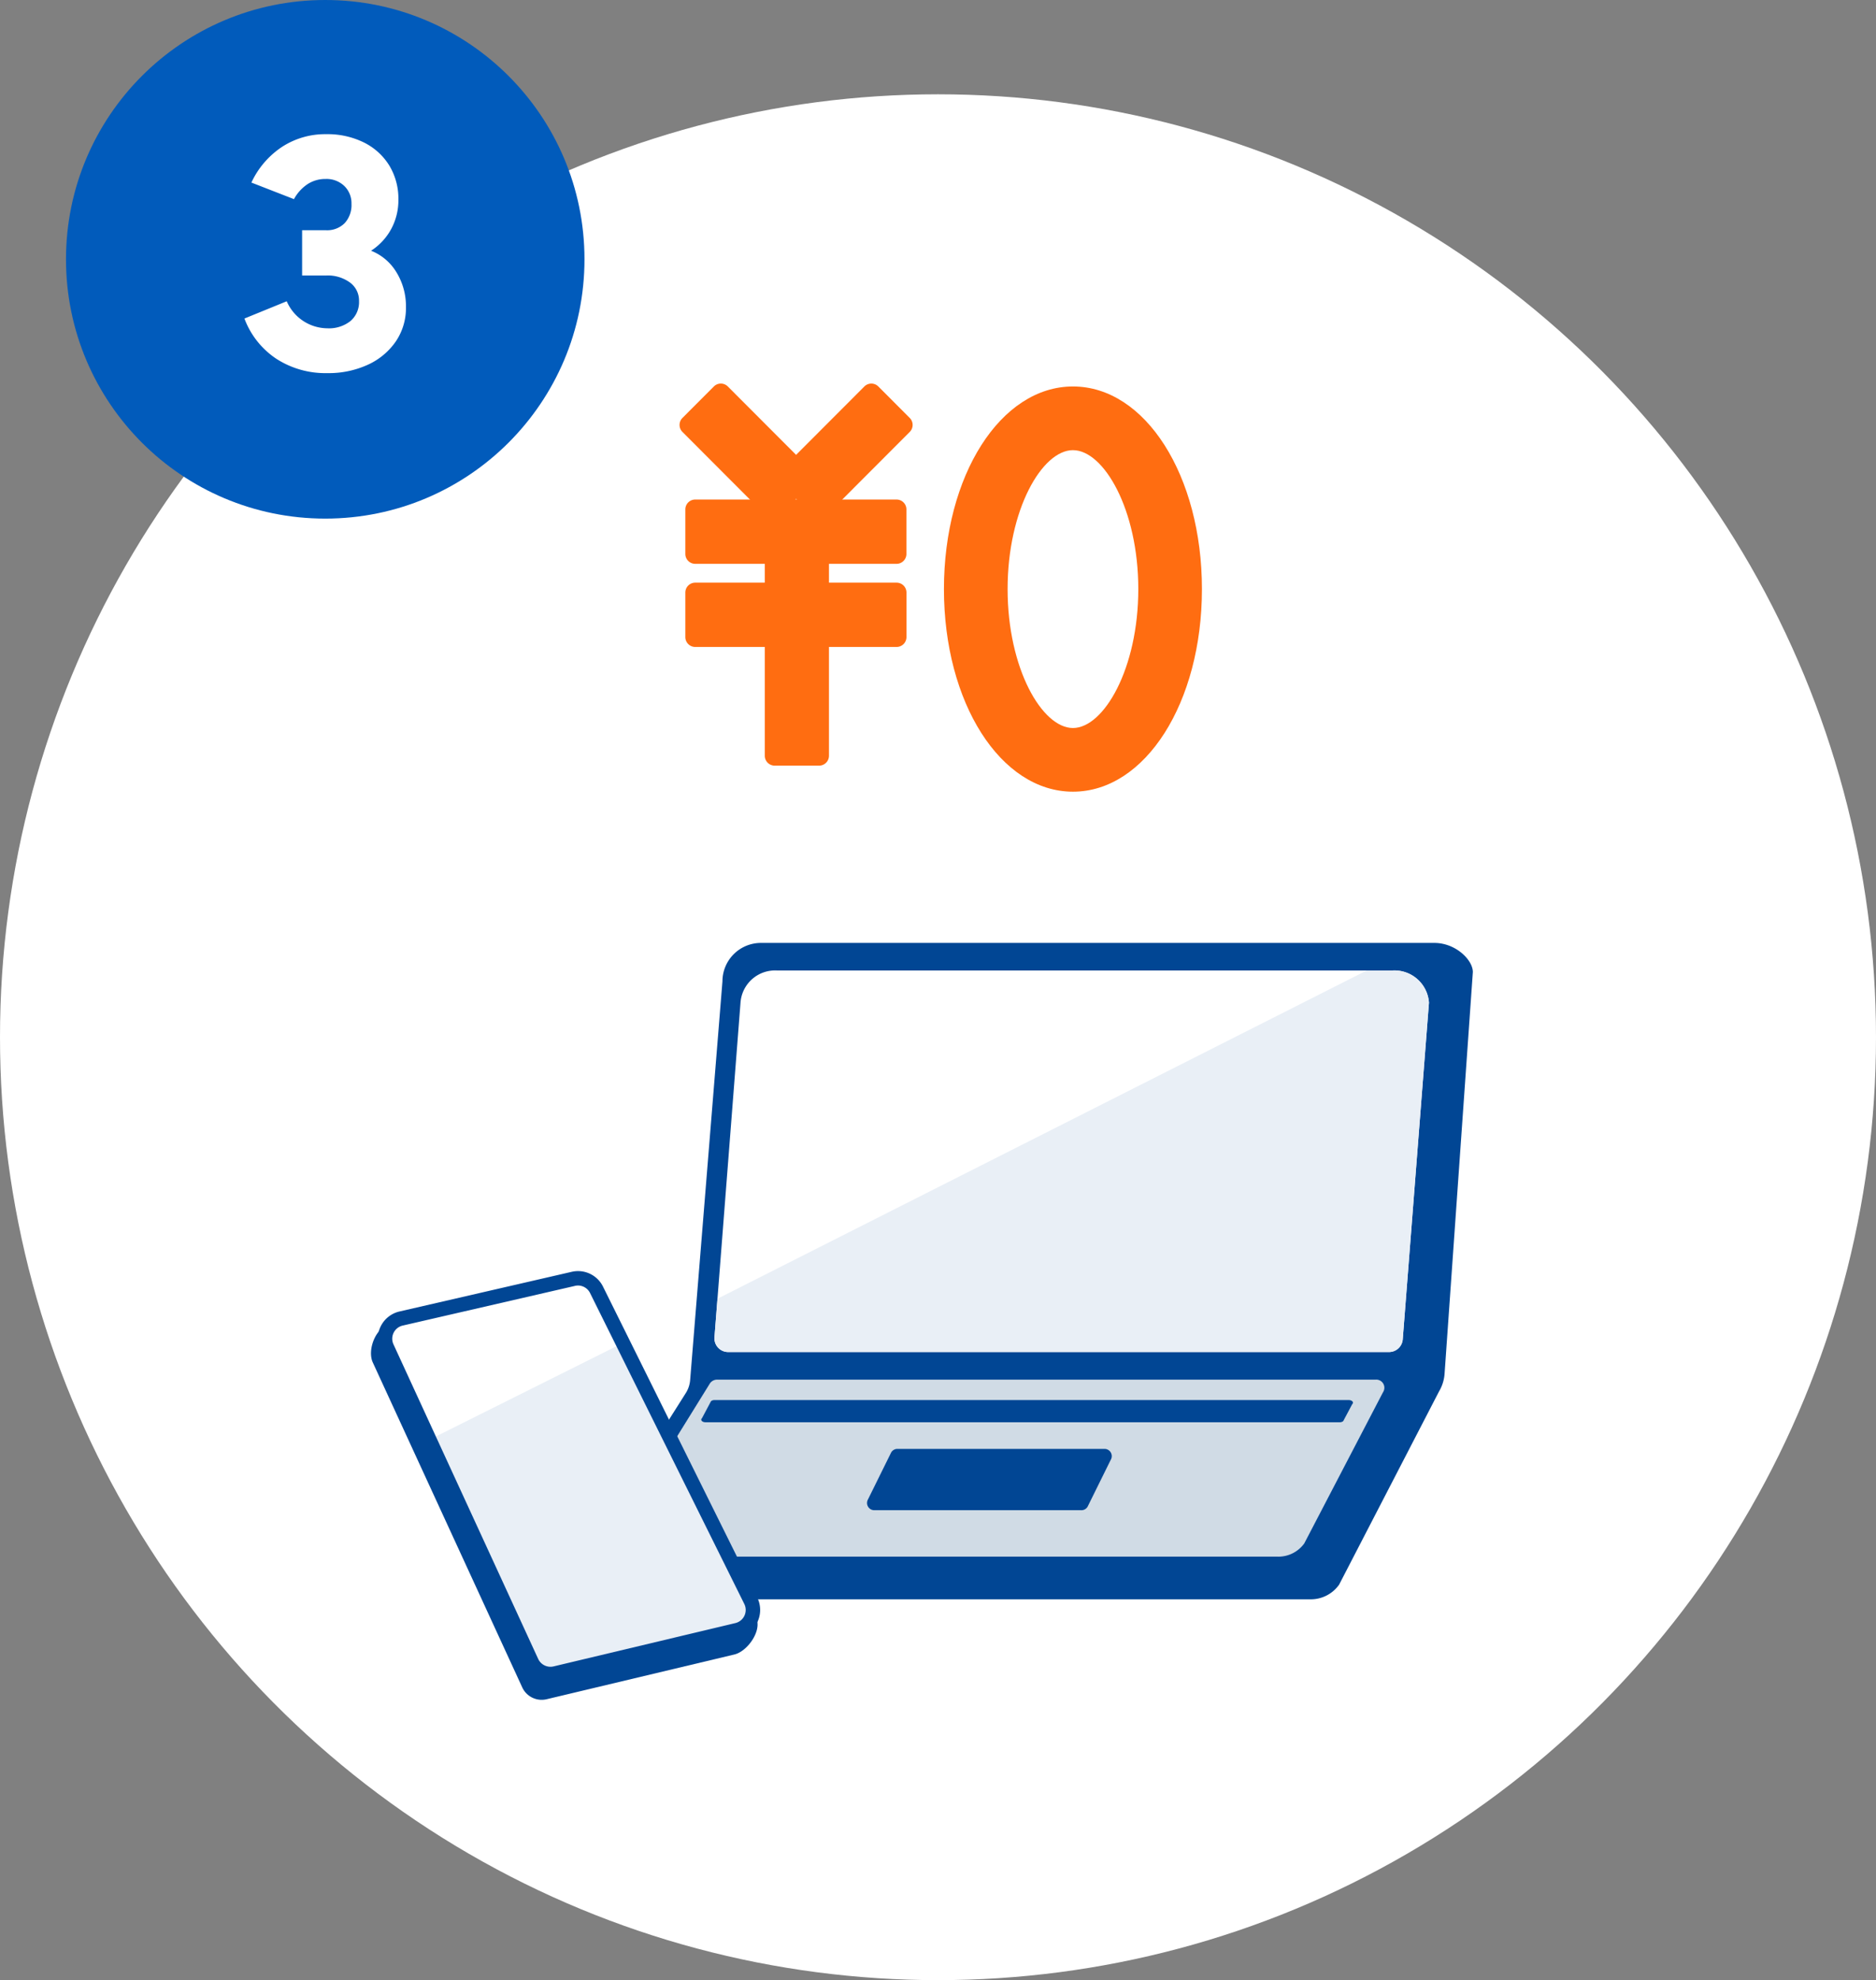 <svg xmlns="http://www.w3.org/2000/svg" xmlns:xlink="http://www.w3.org/1999/xlink" width="199" height="210" viewBox="0 0 199 210">
  <rect x="0" y="0" width="199" height="210" fill="#808080" stroke="none"/>
  <defs>
    <clipPath id="clip-path">
      <rect id="長方形_320" data-name="長方形 320" width="55.417" height="43.281" fill="#ff6d11"/>
    </clipPath>
    <clipPath id="clip-path-2">
      <rect id="長方形_883" data-name="長方形 883" width="116.881" height="80.271" fill="none"/>
    </clipPath>
  </defs>
  <g id="img_otoku_03" transform="translate(-580 -970.32)">
    <ellipse id="楕円形_205" data-name="楕円形 205" cx="99.5" cy="100" rx="99.5" ry="100" transform="translate(580 980.32)" fill="#fff"/>
    <g id="グループ_3313" data-name="グループ 3313" transform="translate(95.502 653.641)">
      <g id="グループ_1120" data-name="グループ 1120" transform="translate(603.583 383.359)">
        <g id="グループ_1119" data-name="グループ 1119" transform="translate(-47 -26)" clip-path="url(#clip-path)">
          <path id="パス_653" data-name="パス 653" d="M21.827,50.072H17.114a1.048,1.048,0,0,1-1.047-1.049V22.9a1.048,1.048,0,0,1,1.047-1.049h4.713A1.048,1.048,0,0,1,22.874,22.9V49.023a1.048,1.048,0,0,1-1.047,1.049" transform="translate(-7.025 -9.553)" fill="#ff6d11"/>
          <path id="パス_654" data-name="パス 654" d="M22.248,13.966l-3.332-3.337a1.051,1.051,0,0,1,0-1.484L27.74.307a1.046,1.046,0,0,1,1.481,0l3.332,3.338a1.05,1.05,0,0,1,0,1.483l-8.823,8.837a1.046,1.046,0,0,1-1.481,0" transform="translate(-8.136 0)" fill="#ff6d11"/>
          <path id="パス_655" data-name="パス 655" d="M9.131,13.965.307,5.128a1.051,1.051,0,0,1,0-1.484L3.639.306a1.046,1.046,0,0,1,1.481,0l8.824,8.837a1.051,1.051,0,0,1,0,1.484l-3.332,3.338a1.046,1.046,0,0,1-1.481,0" transform="translate(0 0)" fill="#ff6d11"/>
          <path id="パス_656" data-name="パス 656" d="M23.5,28.668H2.138A1.048,1.048,0,0,1,1.09,27.619V22.9A1.048,1.048,0,0,1,2.138,21.85H23.5A1.048,1.048,0,0,1,24.542,22.9v4.72A1.048,1.048,0,0,1,23.5,28.668" transform="translate(-0.477 -9.553)" fill="#ff6d11"/>
          <path id="パス_657" data-name="パス 657" d="M23.5,44.333H2.138A1.048,1.048,0,0,1,1.09,43.284v-4.72a1.048,1.048,0,0,1,1.048-1.049H23.5a1.048,1.048,0,0,1,1.047,1.049v4.72A1.048,1.048,0,0,1,23.5,44.333" transform="translate(-0.477 -16.402)" fill="#ff6d11"/>
          <path id="パス_658" data-name="パス 658" d="M63.518,43.52c-7.674,0-13.685-9.438-13.685-21.487S55.844.546,63.518.546,77.2,9.984,77.2,22.033,71.192,43.52,63.518,43.52m0-36.221c-3.272,0-6.932,6.3-6.932,14.734s3.66,14.734,6.932,14.734,6.932-6.3,6.932-14.734S66.79,7.3,63.518,7.3" transform="translate(-21.788 -0.239)" fill="#ff6d11"/>
        </g>
      </g>
      <g id="グループ_3077" data-name="グループ 3077" transform="translate(523.851 416.679)">
        <g id="グループ_3076" data-name="グループ 3076" transform="translate(0 0)" clip-path="url(#clip-path-2)">
          <path id="パス_1786" data-name="パス 1786" d="M124.62,0H53.175A4.079,4.079,0,0,0,49.1,4.079L45.674,46.354a3.064,3.064,0,0,1-.464,1.389L32.705,67.5a1.345,1.345,0,0,0,1.122,2.112h77.678a3.673,3.673,0,0,0,3.007-1.552l10.606-20.505A4.226,4.226,0,0,0,125.7,45.7l3-42.609C128.7,1.8,126.873,0,124.62,0" transform="translate(-11.818 0)" fill="#014694"/>
          <path id="パス_1787" data-name="パス 1787" d="M63.947,4.6h65.246a3.676,3.676,0,0,1,3.891,3.412L130.3,43.753a1.46,1.46,0,0,1-1.467,1.309H58.76a1.452,1.452,0,0,1-1.466-1.568l2.762-35.48A3.676,3.676,0,0,1,63.947,4.6" transform="translate(-20.858 -1.676)" fill="#fff"/>
          <line id="線_305" data-name="線 305" y1="9.106" x2="0.709" transform="translate(37.18 23.156)" fill="#d0dbe5"/>
          <line id="線_306" data-name="線 306" y1="5.475" x2="0.426" transform="translate(36.753 32.262)" fill="#d0dbe5"/>
          <path id="パス_1788" data-name="パス 1788" d="M126.481,4.6h2.712a3.676,3.676,0,0,1,3.891,3.412L130.3,43.753a1.459,1.459,0,0,1-1.466,1.309H58.76a1.453,1.453,0,0,1-1.467-1.568l.318-4.083" transform="translate(-20.857 -1.676)" fill="#e9eff6"/>
          <line id="線_307" data-name="線 307" x2="15.844" transform="translate(89.78 2.927)" fill="#d0dbe5"/>
          <line id="線_308" data-name="線 308" x2="17.116" transform="translate(72.664 2.927)" fill="#d0dbe5"/>
          <path id="パス_1789" data-name="パス 1789" d="M110.852,91.6H41.4a1.218,1.218,0,0,1-1.031-1.913L50.579,73.212a.938.938,0,0,1,.764-.383H121.2a.864.864,0,0,1,.763,1.346L113.614,90.2a3.39,3.39,0,0,1-2.762,1.405" transform="translate(-14.614 -26.516)" fill="#d0dbe5"/>
          <path id="パス_1790" data-name="パス 1790" d="M122.812,78.592H55.547c-.364,0-.581-.248-.378-.432l.956-1.8a.576.576,0,0,1,.378-.123h67.265c.364,0,.581.248.378.432l-.956,1.8a.576.576,0,0,1-.378.123" transform="translate(-20.058 -27.756)" fill="#014694"/>
          <path id="パス_1791" data-name="パス 1791" d="M105.484,90.884H83.514a.768.768,0,0,1-.659-1.161l2.454-4.97a.766.766,0,0,1,.659-.374h21.97a.767.767,0,0,1,.659,1.161l-2.454,4.97a.767.767,0,0,1-.659.375" transform="translate(-30.127 -30.721)" fill="#014694"/>
          <path id="パス_1792" data-name="パス 1792" d="M20.612,58.135,1.876,61.662c-1.4.323-2.285,2.67-1.684,3.977l15.851,34.455a2.27,2.27,0,0,0,2.588,1.26l19.914-4.745c1.419-.338,2.958-2.569,2.31-3.877l-17.7-33.394a2.269,2.269,0,0,0-2.542-1.2" transform="translate(0 -21.145)" fill="#014694"/>
          <path id="パス_1793" data-name="パス 1793" d="M22.316,55.994,4.048,60.2a2.2,2.2,0,0,0-1.5,3.06L17.892,96.621A2.2,2.2,0,0,0,20.4,97.84l19.281-4.594a2.2,2.2,0,0,0,1.459-3.115L24.778,57.159a2.2,2.2,0,0,0-2.462-1.165" transform="translate(-0.853 -20.366)" fill="#fff"/>
          <path id="パス_1794" data-name="パス 1794" d="M9.744,76.978l10.843,23.569a2.2,2.2,0,0,0,2.506,1.22l19.281-4.594a2.2,2.2,0,0,0,1.459-3.115L30.27,66.723" transform="translate(-3.548 -24.293)" fill="#e9eff6"/>
          <line id="線_309" data-name="線 309" x2="1.7" y2="3.695" transform="translate(4.497 48.99)" fill="#d0dbe5"/>
          <path id="パス_1795" data-name="パス 1795" d="M16.758,96.5,1.41,63.141a2.965,2.965,0,0,1,2.028-4.128l18.268-4.206a2.954,2.954,0,0,1,3.321,1.571l16.36,32.973a2.965,2.965,0,0,1-1.968,4.2L20.138,98.146a2.968,2.968,0,0,1-3.38-1.644M22.05,56.3,3.782,60.507A1.431,1.431,0,0,0,2.8,62.5L18.15,95.861a1.437,1.437,0,0,0,1.632.794l19.281-4.594a1.432,1.432,0,0,0,.951-2.029L23.654,57.06a1.427,1.427,0,0,0-1.279-.8,1.45,1.45,0,0,0-.324.037" transform="translate(-0.414 -19.927)" fill="#014694"/>
        </g>
      </g>
    </g>
    <g id="グループ_3353" data-name="グループ 3353" transform="translate(9 -10.017)">
      <circle id="楕円形_211" data-name="楕円形 211" cx="27.5" cy="27.5" r="27.5" transform="translate(578 980.337)" fill="#015bbb"/>
      <path id="パス_3025" data-name="パス 3025" d="M-.07.42A9.586,9.586,0,0,1-5.472-1.1,8.837,8.837,0,0,1-8.855-5.369L-4.368-7.2A4.732,4.732,0,0,0-.07-4.333,3.669,3.669,0,0,0,2.4-5.108a2.643,2.643,0,0,0,.9-2.116,2.365,2.365,0,0,0-.961-1.964A3.994,3.994,0,0,0-.175-9.933H-2.737v-4.8H-.21a2.618,2.618,0,0,0,1.99-.754A2.832,2.832,0,0,0,2.5-17.528a2.54,2.54,0,0,0-.763-1.9,2.722,2.722,0,0,0-1.981-.742,3.462,3.462,0,0,0-1.9.539,4.478,4.478,0,0,0-1.458,1.6l-4.515-1.757a9.171,9.171,0,0,1,3.26-3.792A8.391,8.391,0,0,1-.189-24.92a8.727,8.727,0,0,1,4,.877A6.6,6.6,0,0,1,6.508-21.6a6.782,6.782,0,0,1,.968,3.636,6.415,6.415,0,0,1-.756,3.089,6.328,6.328,0,0,1-2.142,2.315,5.514,5.514,0,0,1,2.7,2.3,6.867,6.867,0,0,1,1,3.689A6.3,6.3,0,0,1,7.212-2.954,7.229,7.229,0,0,1,4.256-.478,9.953,9.953,0,0,1-.07.42Z" transform="translate(605.784 1019.487)" fill="#fff"/>
    </g>
  </g>
</svg>
